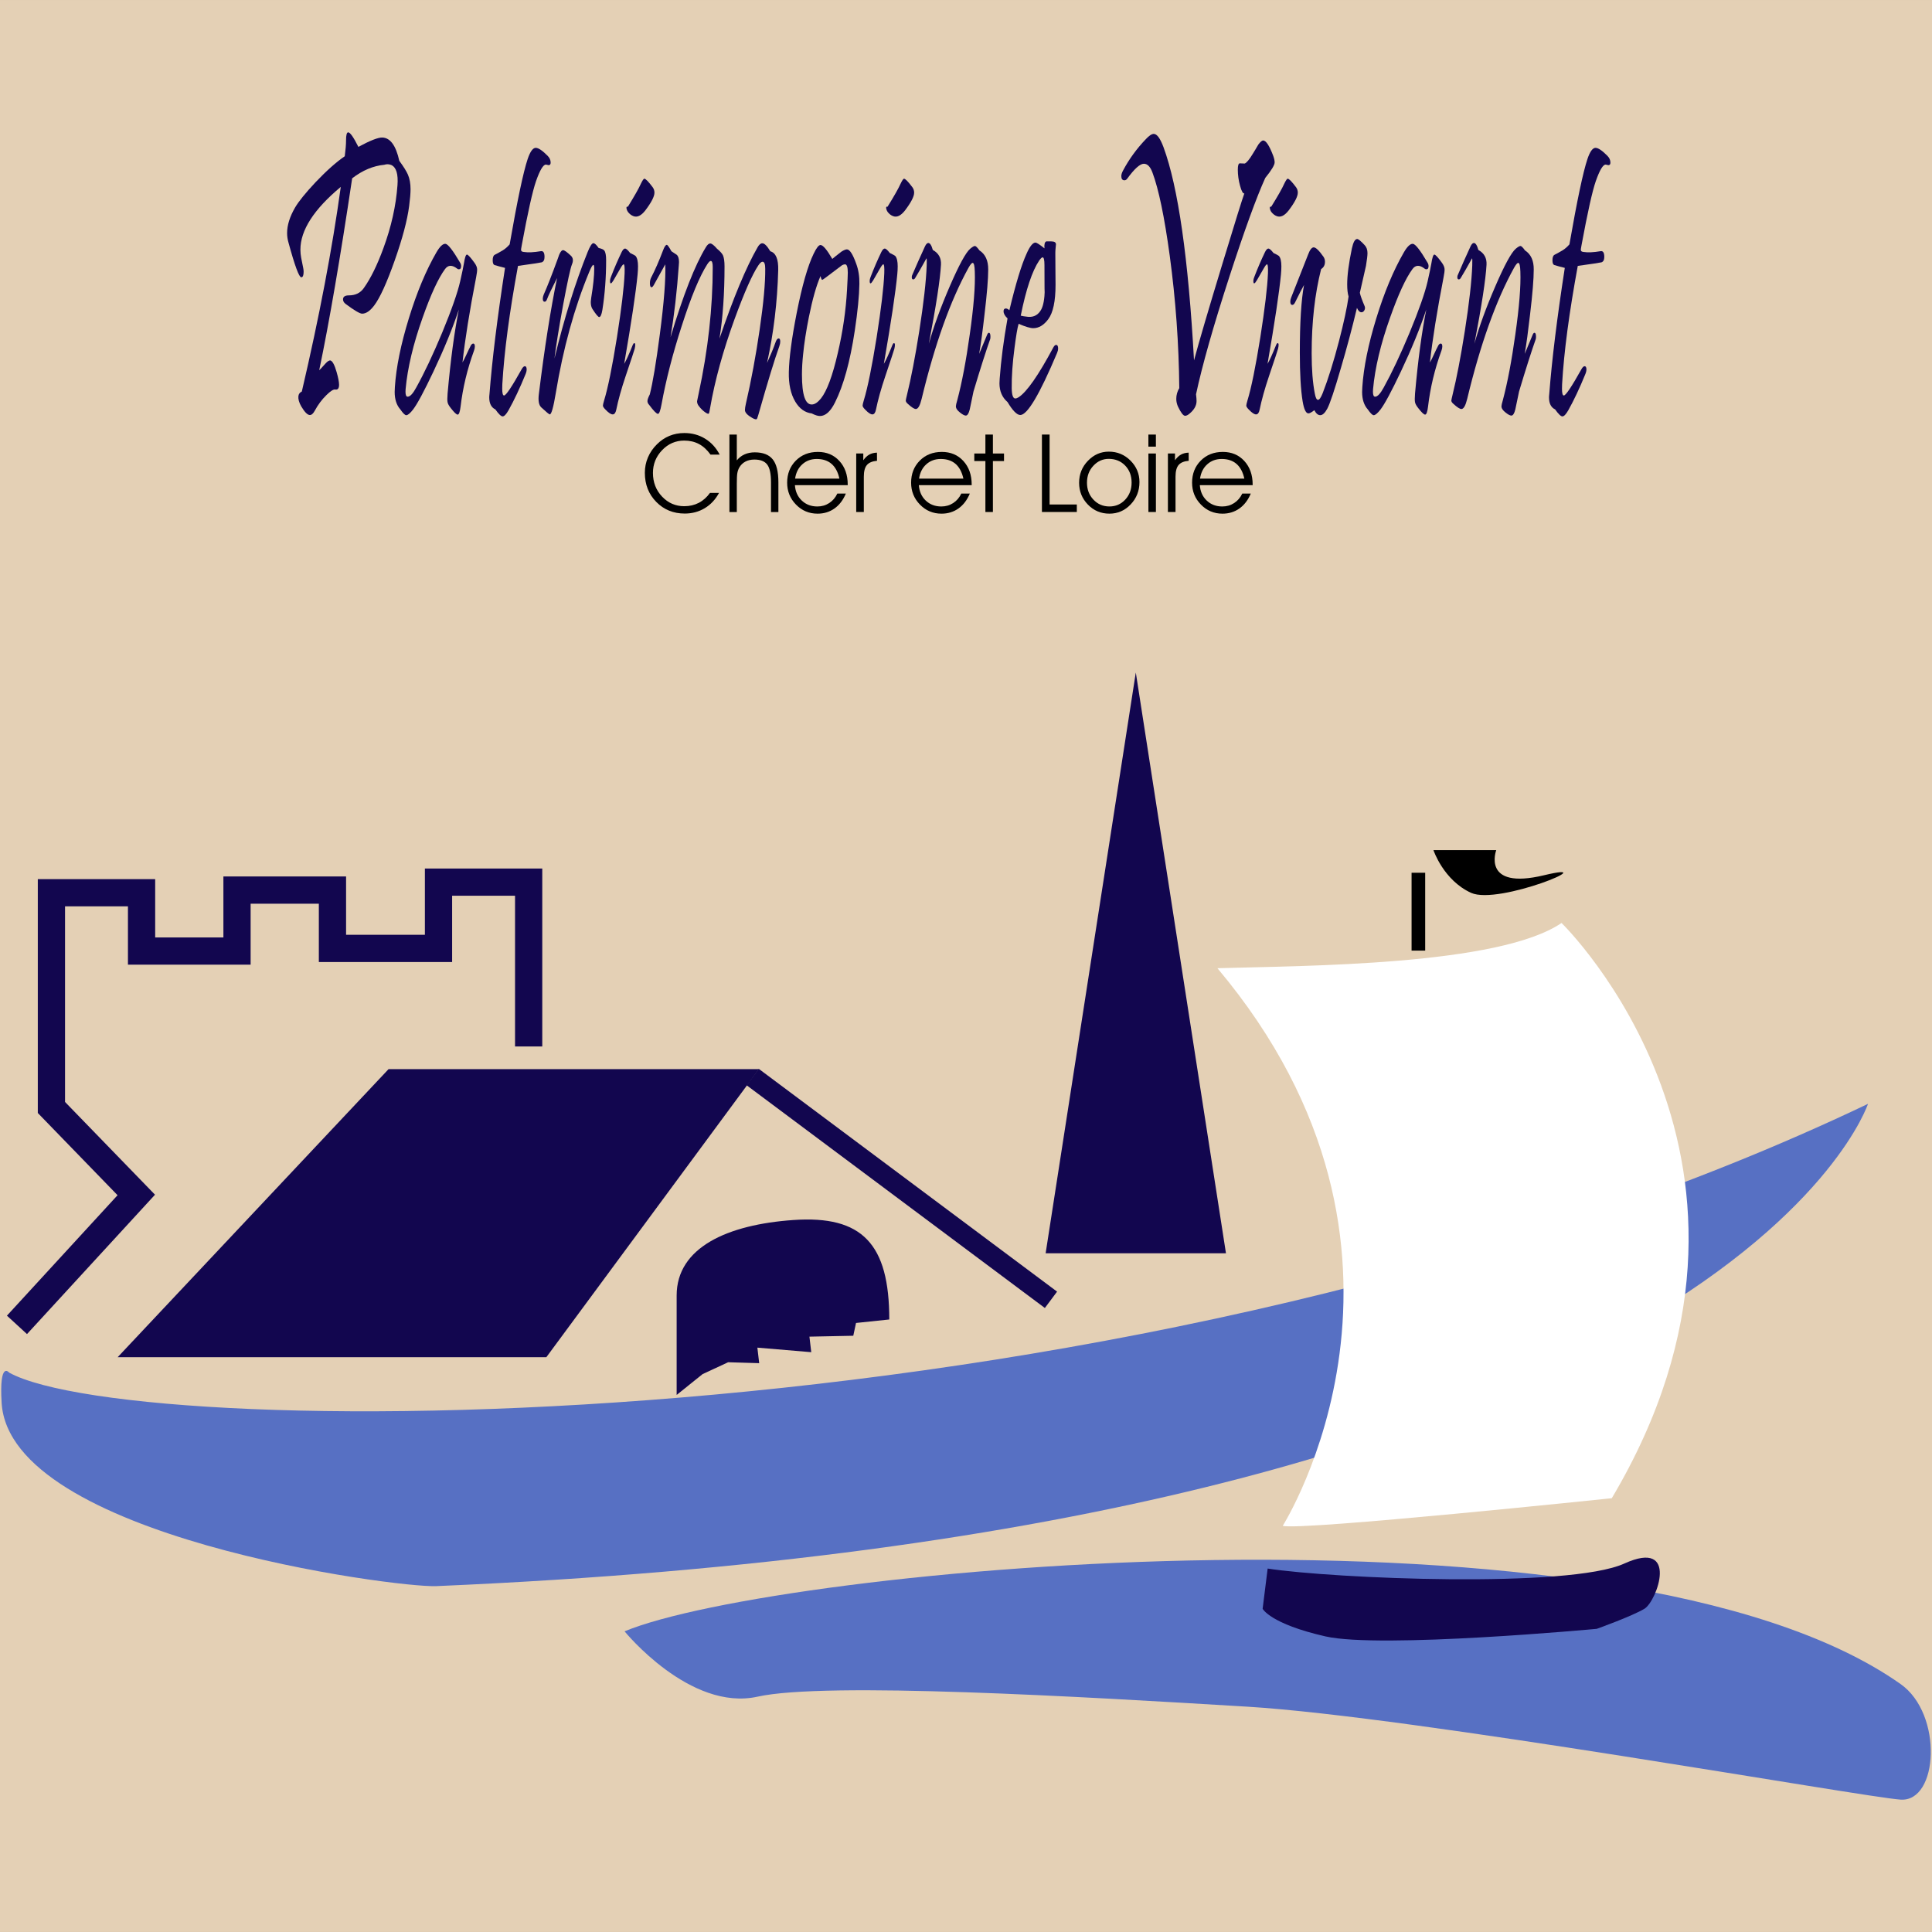 <?xml version="1.0" encoding="utf-8"?>
<!-- Generator: Adobe Illustrator 15.1.0, SVG Export Plug-In . SVG Version: 6.00 Build 0)  -->
<!DOCTYPE svg PUBLIC "-//W3C//DTD SVG 1.1//EN" "http://www.w3.org/Graphics/SVG/1.1/DTD/svg11.dtd">
<svg xmlns="http://www.w3.org/2000/svg" version="1.1" width="85" height="85"><rect width="100%" height="100%" fill="#333333" stroke="none"/><svg xmlns:xlink="http://www.w3.org/1999/xlink" version="1.1" id="Calque_1" x="0" y="0" width="85" height="85" viewBox="0 0 141.908 141.907" enable-background="new 0 0 141.908 141.907" xml:space="preserve">
<rect fill="#E4D0B5" width="141.908" height="141.907"/>
<g>
	<path fill="#5770C3" d="M45.876,119.823c11.07-4.613,73.171-10.641,93.729,3.875c3.135,2.213,2.768,8.672,0,8.486   c-2.768-0.184-35.795-6.088-47.973-6.826s-30.996-1.844-35.979-0.738C50.673,125.728,45.876,119.823,45.876,119.823z"/>
	<path fill="#12064F" d="M93.111,115.212c4.797,0.738,22.141,1.477,26.199-0.369c4.059-1.844,2.398,2.768,1.477,3.322   c-0.922,0.553-3.506,1.475-3.506,1.475s-15.867,1.477-19.926,0.555c-4.061-0.924-4.613-2.029-4.613-2.029L93.111,115.212z"/>
	<polyline fill="none" stroke="#12064F" stroke-width="2" stroke-miterlimit="10" points="1.246,97.313 10.01,87.771 3.777,81.345    3.777,65.572 10.398,65.572 10.398,69.856 17.409,69.856 17.409,65.377 24.42,65.377 24.42,69.661 32.209,69.661 32.209,64.793    38.83,64.793 38.83,76.866  "/>
	<polygon fill="#12064F" points="90.049,92.056 83.428,49.409 83.424,49.409 76.803,92.056  "/>
	<polygon fill="#12064F" points="55.747,78.528 28.541,78.528 8.641,99.688 40.129,99.688  "/>
	
		<line fill="none" stroke="#12064F" stroke-width="1.5" stroke-linejoin="round" stroke-miterlimit="10" x1="77.195" y1="95.472" x2="55.289" y2="79.112"/>
	<path fill="#12064F" d="M49.701,102.46c0,0,0-3.779,0-7.307c0-3.525,3.731-5.203,8.564-5.541c5.08-0.357,7.054,1.764,7.054,7.305   l-2.443,0.256l-0.201,0.939l-3.221,0.066l0.134,1.141l-3.958-0.334l0.134,1.141l-2.281-0.068l-1.879,0.873L49.701,102.46z"/>
	<path d="M105.289,62.444c0,0,3.32,0,4.611,0c0,0-1.105,2.952,3.506,1.845c4.613-1.107-3.32,2.214-5.35,1.292   S105.289,62.444,105.289,62.444z"/>
	<line fill="none" stroke="#000000" stroke-miterlimit="10" x1="104.182" y1="69.823" x2="104.182" y2="64.104"/>
	<path fill="#5770C3" d="M0.674,100.821c9.41,5.166,83.213,5.719,136.533-19.742c0,0-10.334,31.363-105.168,35.424   c-2.956,0.127-31.341-3.621-31.92-13.469C-0.066,99.897,0.674,100.821,0.674,100.821z"/>
	<path fill="#FFFFFF" d="M89.422,71.116c6.457-0.186,20.662-0.186,25.275-3.322c0,0,18.268,17.712,3.691,42.251   c0,0-22.879,2.398-24.17,2.029C94.219,112.075,106.949,91.966,89.422,71.116"/>
	<g>
		<path fill="#12064F" d="M30.053,15.129c-0.137,1.053-0.493,2.393-1.068,4.021c-0.576,1.628-1.076,2.725-1.502,3.29    c-0.301,0.399-0.595,0.599-0.884,0.599c-0.168,0-0.573-0.239-1.214-0.716c-0.127-0.097-0.189-0.209-0.189-0.336    c0-0.195,0.145-0.292,0.434-0.292c0.479,0,0.844-0.18,1.096-0.541c0.505-0.711,0.983-1.686,1.436-2.924    c0.578-1.569,0.922-3.109,1.033-4.62c0.063-0.829-0.09-1.326-0.457-1.492c-0.169-0.068-0.34-0.073-0.514-0.015    c-0.814,0.078-1.6,0.41-2.357,0.994c-0.878,5.878-1.685,10.577-2.42,14.096c0.041-0.029,0.197-0.195,0.465-0.497    c0.152-0.166,0.273-0.239,0.362-0.219c0.153,0.049,0.302,0.331,0.45,0.848c0.12,0.419,0.181,0.731,0.181,0.936    c0,0.263-0.092,0.38-0.276,0.351c-0.131-0.029-0.35,0.107-0.654,0.409c-0.33,0.322-0.615,0.702-0.852,1.141    c-0.115,0.214-0.236,0.322-0.362,0.322c-0.173,0-0.386-0.215-0.639-0.644c-0.157-0.283-0.226-0.526-0.205-0.731    c0.016-0.166,0.1-0.283,0.253-0.351c1.281-5.478,2.236-10.489,2.861-15.031c-1.977,1.647-2.965,3.183-2.965,4.606    c0,0.205,0.019,0.405,0.056,0.6c0.011,0.078,0.06,0.327,0.149,0.746c0.021,0.098,0.031,0.19,0.031,0.278    c0,0.273-0.057,0.409-0.173,0.409c-0.163,0-0.476-0.848-0.938-2.544c-0.068-0.234-0.103-0.468-0.103-0.702    c0-0.575,0.194-1.199,0.583-1.872c0.269-0.458,0.773-1.082,1.515-1.872c0.799-0.838,1.511-1.472,2.137-1.9    c0.063-0.478,0.095-0.868,0.095-1.17c0-0.39,0.053-0.585,0.158-0.585c0.142,0,0.391,0.356,0.748,1.067    c0.867-0.468,1.454-0.697,1.759-0.687c0.583,0.02,0.999,0.59,1.246,1.71c0.315,0.429,0.525,0.766,0.631,1.009    c0.132,0.302,0.196,0.663,0.196,1.082C30.154,14.204,30.121,14.613,30.053,15.129z"/>
		<path fill="#12064F" d="M34.973,20.364c-0.484,2.486-0.817,4.572-1.002,6.258c0.079-0.136,0.184-0.346,0.313-0.629    c0.129-0.282,0.209-0.448,0.24-0.497c0.073-0.175,0.152-0.263,0.236-0.263c0.078,0,0.118,0.073,0.118,0.219    c0,0.088-0.021,0.19-0.063,0.307c-0.494,1.355-0.822,2.725-0.985,4.109c-0.048,0.39-0.118,0.585-0.213,0.585    c-0.089,0-0.255-0.156-0.497-0.468c-0.142-0.175-0.223-0.321-0.244-0.438c-0.026-0.107-0.026-0.322,0-0.644    c0.221-2.476,0.497-4.533,0.828-6.17c-0.457,1.374-1.08,2.895-1.869,4.562c-0.688,1.453-1.186,2.379-1.49,2.778    c-0.221,0.283-0.389,0.424-0.504,0.424c-0.096,0-0.24-0.142-0.434-0.424c-0.279-0.312-0.418-0.741-0.418-1.287    c0-0.107,0.005-0.229,0.016-0.366c0.094-1.442,0.436-3.122,1.025-5.037c0.588-1.916,1.264-3.531,2.025-4.847    c0.248-0.429,0.469-0.638,0.662-0.628c0.189,0.02,0.55,0.482,1.081,1.389c0.048,0.078,0.071,0.161,0.071,0.249    c0,0.156-0.056,0.234-0.166,0.234c-0.042,0-0.082-0.015-0.118-0.044c-0.374-0.292-0.673-0.283-0.899,0.029    c-0.494,0.672-1.041,1.857-1.64,3.553c-0.694,1.95-1.112,3.705-1.254,5.264c-0.005,0.068-0.008,0.131-0.008,0.19    c0,0.244,0.053,0.366,0.157,0.366c0.18,0,0.393-0.229,0.639-0.688c0.59-1.063,1.221-2.398,1.893-4.006    c0.689-1.667,1.131-2.924,1.325-3.772c0.142-0.624,0.233-1.063,0.276-1.316c0.068-0.438,0.142-0.658,0.221-0.658    c0.078,0,0.262,0.2,0.551,0.599c0.121,0.166,0.188,0.317,0.197,0.454C35.055,19.867,35.03,20.071,34.973,20.364z"/>
		<path fill="#12064F" d="M40.225,11.445c0.146,0.146,0.221,0.312,0.221,0.497c0,0.126-0.051,0.19-0.15,0.19    c-0.021,0-0.054-0.007-0.098-0.022c-0.045-0.015-0.078-0.022-0.1-0.022c-0.199,0-0.441,0.405-0.725,1.214    c-0.252,0.721-0.603,2.291-1.049,4.708c-0.043,0.214-0.059,0.341-0.047,0.38c0.016,0.068,0.084,0.107,0.205,0.117    c0.31,0.049,0.725,0.029,1.245-0.059c0.179-0.029,0.269,0.112,0.269,0.424c0,0.214-0.068,0.346-0.205,0.395    c-0.111,0.029-0.691,0.117-1.743,0.263c-0.631,3.422-1.015,6.317-1.151,8.686c-0.005,0.127-0.008,0.239-0.008,0.336    c0,0.332,0.045,0.497,0.135,0.497c0.142,0,0.57-0.638,1.285-1.916c0.084-0.156,0.165-0.234,0.244-0.234    c0.068,0,0.11,0.054,0.126,0.161c0.017,0.117-0.008,0.254-0.071,0.41c-0.426,1.043-0.844,1.93-1.254,2.661    c-0.173,0.302-0.317,0.453-0.434,0.453c-0.115,0-0.294-0.17-0.535-0.512c-0.301-0.146-0.449-0.438-0.449-0.877    c0-0.068,0.004-0.146,0.016-0.234c0.193-2.515,0.575-5.609,1.143-9.285c-0.278-0.068-0.531-0.136-0.757-0.205    c-0.101-0.029-0.149-0.146-0.149-0.351c0-0.224,0.053-0.36,0.157-0.409s0.3-0.156,0.583-0.322    c0.174-0.107,0.342-0.253,0.506-0.439c0.563-3.226,1.004-5.317,1.324-6.272c0.184-0.546,0.381-0.819,0.592-0.819    C39.549,10.86,39.84,11.055,40.225,11.445z"/>
		<path fill="#12064F" d="M44.521,19.106c0,1.277-0.092,2.496-0.275,3.655c-0.059,0.351-0.137,0.526-0.236,0.526    c-0.074,0-0.237-0.195-0.49-0.584c-0.125-0.195-0.157-0.473-0.094-0.833c0.146-0.887,0.221-1.599,0.221-2.135    c0-0.185-0.021-0.278-0.063-0.278c-0.064,0-0.166,0.175-0.309,0.526c-1.094,2.642-1.91,5.605-2.452,8.89    c-0.173,1.043-0.32,1.564-0.441,1.564c-0.048,0-0.255-0.171-0.623-0.512c-0.179-0.166-0.239-0.487-0.181-0.965    c0.414-3.373,0.861-6.219,1.34-8.539c-0.389,0.76-0.636,1.282-0.741,1.564c-0.042,0.117-0.1,0.176-0.173,0.176    c-0.09,0-0.135-0.073-0.135-0.22c0-0.087,0.021-0.185,0.063-0.292c0.257-0.575,0.602-1.453,1.032-2.632    c0.132-0.429,0.264-0.643,0.395-0.643c0.095,0,0.287,0.137,0.576,0.409c0.162,0.156,0.189,0.366,0.078,0.629    c-0.115,0.283-0.334,1.282-0.654,2.998c-0.305,1.667-0.516,2.973-0.631,3.918c0.715-2.954,1.527-5.561,2.438-7.823    c0.173-0.429,0.313-0.643,0.418-0.643c0.094,0,0.223,0.117,0.386,0.351c0.221,0.049,0.36,0.112,0.418,0.19    C44.477,18.521,44.521,18.755,44.521,19.106z"/>
		<path fill="#12064F" d="M46.832,20.159c-0.126,1.316-0.455,3.504-0.985,6.565c0.152-0.253,0.362-0.717,0.63-1.389    c0.037-0.088,0.074-0.132,0.111-0.132c0.084,0,0.094,0.137,0.031,0.41c-0.026,0.107-0.247,0.775-0.662,2.003    c-0.315,0.936-0.547,1.765-0.693,2.486c-0.048,0.224-0.135,0.336-0.261,0.336s-0.298-0.112-0.513-0.336    c-0.137-0.136-0.205-0.239-0.205-0.307c0-0.059,0.029-0.185,0.087-0.38c0.284-0.926,0.599-2.476,0.946-4.65    c0.331-2.105,0.518-3.67,0.56-4.694c0.016-0.438-0.008-0.658-0.071-0.658c-0.047,0-0.131,0.107-0.252,0.322l-0.488,0.848    c-0.174,0.292-0.261,0.307-0.261,0.043c0-0.078,0.023-0.175,0.071-0.292c0.246-0.643,0.51-1.252,0.788-1.828    c0.084-0.166,0.165-0.249,0.245-0.249c0.084,0,0.207,0.107,0.37,0.322c0.241,0.117,0.376,0.19,0.401,0.219    c0.121,0.137,0.182,0.39,0.182,0.76C46.863,19.735,46.854,19.935,46.832,20.159z M47.943,13.755    c0.084,0.117,0.127,0.249,0.127,0.395c0,0.283-0.227,0.721-0.678,1.316c-0.301,0.38-0.59,0.517-0.868,0.409    c-0.157-0.059-0.294-0.166-0.409-0.322c-0.037-0.058-0.064-0.119-0.084-0.183c-0.018-0.063-0.021-0.114-0.012-0.153    c0.016-0.039,0.048-0.049,0.096-0.029c0.482-0.78,0.801-1.34,0.953-1.682c0.121-0.253,0.208-0.38,0.261-0.38    C47.424,13.126,47.629,13.336,47.943,13.755z"/>
		<path fill="#12064F" d="M57.24,25.438c-0.342,0.946-0.852,2.613-1.529,5.001c-0.063,0.214-0.104,0.326-0.119,0.336    c-0.047,0.049-0.157,0.024-0.331-0.073c-0.362-0.205-0.544-0.4-0.544-0.585c0-0.107,0.023-0.263,0.07-0.468    c0.395-1.706,0.732-3.526,1.014-5.461s0.417-3.419,0.406-4.452c0-0.341-0.066-0.512-0.197-0.512c-0.09,0-0.194,0.093-0.315,0.278    c-0.446,0.672-1.024,1.979-1.734,3.918c-0.852,2.339-1.454,4.528-1.806,6.565c-0.037,0.234-0.068,0.366-0.095,0.395    c-0.032,0.029-0.108,0.005-0.229-0.073c-0.179-0.117-0.35-0.283-0.513-0.497c-0.079-0.107-0.118-0.219-0.118-0.336    c0-0.019,0.039-0.209,0.118-0.57c0.688-3.197,1.033-6.292,1.033-9.285c0-0.302-0.047-0.453-0.143-0.453    c-0.068,0-0.154,0.083-0.26,0.249c-0.563,0.877-1.188,2.388-1.877,4.533c-0.662,2.047-1.156,3.967-1.482,5.761    c-0.084,0.458-0.17,0.688-0.26,0.688c-0.105,0-0.32-0.219-0.646-0.658c-0.084-0.087-0.127-0.18-0.127-0.278    c0-0.107,0.059-0.272,0.174-0.497c0.216-0.848,0.46-2.31,0.733-4.386c0.31-2.369,0.444-4.089,0.402-5.162    c-0.079,0.146-0.213,0.387-0.402,0.724c-0.188,0.336-0.331,0.592-0.426,0.768c-0.068,0.127-0.129,0.19-0.181,0.19    c-0.08,0-0.119-0.098-0.119-0.292c0-0.156,0.029-0.292,0.087-0.41c0.294-0.565,0.586-1.233,0.876-2.003    c0.104-0.273,0.196-0.41,0.275-0.41c0.058,0,0.17,0.156,0.339,0.468c0.132,0.088,0.263,0.176,0.395,0.264    c0.11,0.097,0.165,0.277,0.165,0.541c0,0.079-0.005,0.161-0.016,0.249c-0.131,1.881-0.334,3.636-0.607,5.264    c0.932-3.1,1.795-5.303,2.595-6.609c0.11-0.185,0.218-0.278,0.323-0.278c0.11,0,0.278,0.131,0.505,0.395    c0.216,0.175,0.357,0.332,0.426,0.468c0.079,0.176,0.118,0.449,0.118,0.819c0,1.989-0.123,3.758-0.371,5.308    c1.025-3.012,1.959-5.25,2.8-6.711c0.11-0.195,0.226-0.292,0.347-0.292c0.158,0,0.352,0.195,0.584,0.584    c0.41,0.117,0.604,0.58,0.583,1.389c-0.063,2.35-0.337,4.621-0.819,6.814c0.262-0.575,0.467-1.072,0.614-1.492    c0.068-0.205,0.147-0.307,0.237-0.307c0.078,0,0.117,0.078,0.117,0.234C57.311,25.185,57.287,25.301,57.24,25.438z"/>
		<path fill="#12064F" d="M63.123,20.847c-0.012,0.868-0.124,2.018-0.34,3.451c-0.342,2.261-0.825,4.016-1.451,5.264    c-0.33,0.663-0.699,0.994-1.104,0.994c-0.158,0-0.359-0.063-0.607-0.19c-0.494-0.059-0.896-0.346-1.206-0.863    c-0.337-0.565-0.494-1.292-0.474-2.179c0.021-1.033,0.213-2.476,0.576-4.328c0.399-2.018,0.814-3.47,1.246-4.357    c0.205-0.429,0.373-0.644,0.504-0.644c0.18,0,0.469,0.341,0.867,1.023c0.111-0.097,0.337-0.278,0.679-0.541    c0.173-0.107,0.305-0.161,0.394-0.161c0.205,0,0.435,0.356,0.687,1.067C63.057,19.823,63.133,20.311,63.123,20.847z     M62.216,21.271c0.036-0.653,0.056-1.067,0.056-1.243c0-0.41-0.068-0.614-0.205-0.614c-0.053,0-0.121,0.02-0.205,0.059    l-1.223,0.921c-0.143,0.107-0.224,0.161-0.244,0.161c-0.043,0-0.084-0.093-0.127-0.278c-0.305,0.692-0.588,1.691-0.852,2.997    c-0.205,1.024-0.347,1.94-0.426,2.749c-0.058,0.546-0.086,1.043-0.086,1.492c0,1.501,0.249,2.232,0.748,2.193    c0.2-0.009,0.416-0.156,0.646-0.438c0.442-0.556,0.855-1.667,1.238-3.333C61.905,24.366,62.131,22.811,62.216,21.271z"/>
		<path fill="#12064F" d="M65.906,20.159c-0.127,1.316-0.455,3.504-0.986,6.565c0.152-0.253,0.363-0.717,0.631-1.389    c0.037-0.088,0.074-0.132,0.111-0.132c0.084,0,0.094,0.137,0.031,0.41c-0.027,0.107-0.248,0.775-0.662,2.003    c-0.316,0.936-0.547,1.765-0.694,2.486c-0.048,0.224-0.134,0.336-0.261,0.336c-0.126,0-0.297-0.112-0.512-0.336    c-0.137-0.136-0.205-0.239-0.205-0.307c0-0.059,0.028-0.185,0.086-0.38c0.284-0.926,0.6-2.476,0.947-4.65    c0.33-2.105,0.518-3.67,0.559-4.694c0.016-0.438-0.008-0.658-0.07-0.658c-0.047,0-0.131,0.107-0.252,0.322l-0.489,0.848    c-0.173,0.292-0.261,0.307-0.261,0.043c0-0.078,0.023-0.175,0.071-0.292c0.247-0.643,0.51-1.252,0.788-1.828    c0.084-0.166,0.166-0.249,0.245-0.249c0.084,0,0.208,0.107,0.37,0.322c0.242,0.117,0.376,0.19,0.402,0.219    c0.121,0.137,0.182,0.39,0.182,0.76C65.938,19.735,65.927,19.935,65.906,20.159z M67.018,13.755    c0.084,0.117,0.127,0.249,0.127,0.395c0,0.283-0.227,0.721-0.679,1.316c-0.3,0.38-0.589,0.517-0.868,0.409    c-0.157-0.059-0.294-0.166-0.409-0.322c-0.037-0.058-0.064-0.119-0.083-0.183s-0.022-0.114-0.012-0.153    c0.016-0.039,0.047-0.049,0.095-0.029c0.483-0.78,0.802-1.34,0.954-1.682c0.121-0.253,0.207-0.38,0.26-0.38    C66.497,13.126,66.702,13.336,67.018,13.755z"/>
		<path fill="#12064F" d="M72.734,24.896c-0.314,0.887-0.725,2.174-1.23,3.86c-0.094,0.438-0.186,0.877-0.275,1.316    c-0.074,0.302-0.17,0.453-0.291,0.453c-0.096,0-0.234-0.073-0.418-0.219c-0.205-0.156-0.309-0.312-0.309-0.468    c0-0.068,0.035-0.219,0.104-0.453c0.342-1.287,0.646-2.89,0.914-4.811c0.289-2.018,0.412-3.558,0.371-4.621    c-0.012-0.429-0.063-0.644-0.158-0.644c-0.068,0-0.17,0.122-0.307,0.366c-1.326,2.398-2.471,5.605-3.439,9.621    c-0.121,0.497-0.262,0.746-0.426,0.746c-0.115,0-0.307-0.122-0.575-0.365c-0.104-0.088-0.16-0.17-0.165-0.249    c0-0.039,0.028-0.176,0.086-0.41c0.305-1.238,0.607-2.807,0.907-4.708c0.32-2.057,0.502-3.661,0.544-4.811    c0.011-0.351,0.006-0.526-0.016-0.526c-0.006,0-0.079,0.131-0.221,0.395c-0.143,0.263-0.34,0.604-0.592,1.023    c-0.047,0.088-0.1,0.132-0.158,0.132c-0.072,0-0.109-0.054-0.109-0.161c0-0.078,0.025-0.166,0.078-0.263    c0.227-0.536,0.523-1.204,0.892-2.003c0.079-0.166,0.16-0.249,0.244-0.249c0.126,0,0.236,0.17,0.331,0.512    c0.426,0.234,0.627,0.595,0.6,1.082c-0.057,1.072-0.354,3.007-0.891,5.805c0.352-1.257,0.865-2.664,1.537-4.218    c0.674-1.555,1.172-2.474,1.498-2.756c0.164-0.136,0.279-0.205,0.348-0.205s0.178,0.107,0.332,0.322    c0.436,0.283,0.65,0.75,0.646,1.403c0,0.683-0.09,1.779-0.27,3.29c-0.141,1.248-0.273,2.218-0.395,2.91    c0.152-0.36,0.348-0.828,0.584-1.403c0.043-0.098,0.084-0.146,0.127-0.146c0.078,0,0.117,0.093,0.117,0.278    C72.75,24.78,72.746,24.838,72.734,24.896z"/>
		<path fill="#12064F" d="M77.639,25.935c-1.277,3.032-2.176,4.547-2.697,4.547c-0.246,0-0.559-0.317-0.938-0.951    c-0.395-0.341-0.592-0.799-0.592-1.375c0-0.107,0.006-0.219,0.016-0.336c0.096-1.335,0.287-2.813,0.576-4.431    c-0.195-0.185-0.291-0.36-0.291-0.526c0-0.136,0.055-0.205,0.164-0.205c0.084,0,0.172,0.044,0.262,0.131    c0.467-1.949,0.887-3.333,1.262-4.152c0.24-0.546,0.459-0.819,0.654-0.819c0.088,0,0.309,0.141,0.662,0.424    c-0.027-0.292,0.018-0.463,0.133-0.512c0.006,0,0.129,0,0.371,0c0.227,0,0.34,0.073,0.34,0.219c0,0.029-0.008,0.112-0.023,0.249    c-0.016,0.137-0.023,0.263-0.023,0.38c0,0.351,0.002,0.785,0.008,1.301c0.004,0.517,0.008,0.863,0.008,1.038    c0,1.209-0.18,2.052-0.537,2.53c-0.326,0.438-0.693,0.658-1.104,0.658c-0.215,0-0.572-0.107-1.072-0.321    c-0.09,0.302-0.189,0.892-0.301,1.769c-0.146,1.111-0.215,2.096-0.205,2.954c0.006,0.507,0.094,0.76,0.262,0.76    c0.063,0,0.145-0.029,0.244-0.088c0.609-0.399,1.459-1.618,2.547-3.655c0.068-0.126,0.137-0.19,0.205-0.19    c0.1,0,0.15,0.087,0.15,0.263C77.719,25.706,77.691,25.818,77.639,25.935z M76.717,19.472c0-0.38-0.045-0.57-0.135-0.57    c-0.057,0-0.141,0.078-0.252,0.234c-0.516,0.77-0.967,2.12-1.355,4.05c0.104,0.029,0.289,0.059,0.551,0.087    c0.426,0.029,0.744-0.151,0.955-0.541c0.156-0.292,0.244-0.775,0.26-1.448C76.725,21.782,76.717,21.178,76.717,19.472z"/>
		<path fill="#12064F" d="M93.52,11.445c0.068,0.185,0.104,0.346,0.104,0.482c0,0.195-0.23,0.575-0.688,1.141    c-0.646,1.423-1.521,3.831-2.625,7.223c-1.184,3.646-2.004,6.536-2.461,8.67c0.027,0.215,0.039,0.38,0.039,0.497    c0,0.322-0.164,0.624-0.496,0.907c-0.131,0.117-0.246,0.175-0.346,0.175c-0.133,0-0.307-0.224-0.521-0.672    c-0.084-0.185-0.127-0.375-0.127-0.57c0-0.283,0.074-0.546,0.221-0.79c-0.031-3.256-0.264-6.497-0.701-9.724    c-0.389-2.856-0.813-4.893-1.27-6.112c-0.158-0.429-0.367-0.644-0.631-0.644c-0.283,0-0.691,0.366-1.223,1.097    c-0.057,0.078-0.125,0.117-0.203,0.117c-0.154,0-0.23-0.103-0.23-0.307c0-0.117,0.043-0.253,0.127-0.409    c0.447-0.838,1.006-1.608,1.68-2.311c0.236-0.253,0.428-0.38,0.576-0.38c0.236,0,0.475,0.327,0.717,0.979    c1.078,2.934,1.824,8.154,2.24,15.66c0.367-1.375,1.064-3.743,2.088-7.106c0.941-3.1,1.479-4.82,1.609-5.162    c-0.1,0.029-0.205-0.156-0.314-0.556c-0.111-0.399-0.166-0.794-0.166-1.184c0-0.312,0.049-0.468,0.148-0.468    c0.121,0.01,0.242,0.015,0.363,0.015c0.143-0.068,0.326-0.288,0.553-0.658c0.152-0.244,0.303-0.492,0.449-0.746    c0.152-0.195,0.268-0.292,0.348-0.292C92.988,10.319,93.236,10.694,93.52,11.445z"/>
		<path fill="#12064F" d="M94.088,20.159c-0.127,1.316-0.455,3.504-0.986,6.565c0.152-0.253,0.363-0.717,0.631-1.389    c0.037-0.088,0.074-0.132,0.111-0.132c0.084,0,0.094,0.137,0.031,0.41c-0.027,0.107-0.248,0.775-0.662,2.003    c-0.316,0.936-0.547,1.765-0.695,2.486c-0.047,0.224-0.133,0.336-0.26,0.336c-0.125,0-0.297-0.112-0.512-0.336    c-0.137-0.136-0.205-0.239-0.205-0.307c0-0.059,0.029-0.185,0.086-0.38c0.285-0.926,0.6-2.476,0.947-4.65    c0.33-2.105,0.518-3.67,0.559-4.694c0.016-0.438-0.008-0.658-0.07-0.658c-0.047,0-0.131,0.107-0.252,0.322l-0.49,0.848    c-0.172,0.292-0.26,0.307-0.26,0.043c0-0.078,0.023-0.175,0.072-0.292c0.246-0.643,0.51-1.252,0.787-1.828    c0.084-0.166,0.166-0.249,0.244-0.249c0.084,0,0.209,0.107,0.371,0.322c0.242,0.117,0.377,0.19,0.402,0.219    c0.121,0.137,0.182,0.39,0.182,0.76C94.119,19.735,94.109,19.935,94.088,20.159z M95.199,13.755    c0.084,0.117,0.127,0.249,0.127,0.395c0,0.283-0.227,0.721-0.68,1.316c-0.299,0.38-0.588,0.517-0.867,0.409    c-0.156-0.059-0.293-0.166-0.41-0.322c-0.035-0.058-0.064-0.119-0.082-0.183s-0.021-0.114-0.012-0.153    c0.016-0.039,0.047-0.049,0.094-0.029c0.484-0.78,0.803-1.34,0.955-1.682c0.121-0.253,0.207-0.38,0.26-0.38    C94.68,13.126,94.885,13.336,95.199,13.755z"/>
		<path fill="#12064F" d="M100.332,19.53c-0.131,0.556-0.281,1.214-0.449,1.974c0.037,0.195,0.156,0.526,0.355,0.994    c0.037,0.098,0.029,0.195-0.023,0.292c-0.053,0.098-0.125,0.146-0.213,0.146c-0.127,0-0.236-0.107-0.332-0.322    c-0.346,1.453-0.74,2.929-1.182,4.43c-0.463,1.599-0.795,2.588-0.994,2.968c-0.174,0.322-0.348,0.483-0.521,0.483    c-0.162,0-0.307-0.122-0.434-0.366c-0.199,0.156-0.344,0.234-0.434,0.234c-0.184,0-0.326-0.297-0.426-0.892    c-0.137-0.838-0.205-2.032-0.205-3.582c0-2.213,0.104-3.865,0.309-4.957c-0.115,0.195-0.336,0.624-0.662,1.287    c-0.059,0.117-0.125,0.176-0.197,0.176c-0.1,0-0.15-0.083-0.15-0.249c0-0.088,0.023-0.19,0.07-0.307    c0.316-0.79,0.729-1.837,1.238-3.144c0.131-0.351,0.27-0.526,0.41-0.526c0.158,0,0.4,0.234,0.727,0.702    c0.068,0.107,0.102,0.224,0.102,0.351c0,0.244-0.094,0.424-0.283,0.541c-0.463,1.833-0.695,3.894-0.695,6.185    c0,1.179,0.076,2.164,0.23,2.953c0.057,0.313,0.135,0.468,0.236,0.468c0.1,0,0.215-0.166,0.346-0.497    c0.406-1.043,0.805-2.32,1.199-3.831c0.352-1.355,0.586-2.442,0.701-3.261c-0.068-0.224-0.102-0.521-0.102-0.892    c0-0.663,0.115-1.545,0.346-2.646c0.1-0.458,0.229-0.687,0.387-0.687c0.09,0,0.273,0.151,0.553,0.453    c0.137,0.146,0.205,0.341,0.205,0.585C100.443,18.77,100.406,19.082,100.332,19.53z"/>
		<path fill="#12064F" d="M106.033,20.364c-0.482,2.486-0.816,4.572-1.002,6.258c0.08-0.136,0.184-0.346,0.313-0.629    c0.129-0.282,0.209-0.448,0.24-0.497c0.074-0.175,0.152-0.263,0.236-0.263c0.08,0,0.119,0.073,0.119,0.219    c0,0.088-0.021,0.19-0.064,0.307c-0.494,1.355-0.822,2.725-0.984,4.109c-0.047,0.39-0.119,0.585-0.213,0.585    c-0.09,0-0.256-0.156-0.498-0.468c-0.141-0.175-0.223-0.321-0.244-0.438c-0.025-0.107-0.025-0.322,0-0.644    c0.221-2.476,0.498-4.533,0.828-6.17c-0.457,1.374-1.08,2.895-1.869,4.562c-0.688,1.453-1.186,2.379-1.49,2.778    c-0.221,0.283-0.389,0.424-0.504,0.424c-0.094,0-0.238-0.142-0.434-0.424c-0.279-0.312-0.418-0.741-0.418-1.287    c0-0.107,0.006-0.229,0.016-0.366c0.096-1.442,0.436-3.122,1.025-5.037c0.588-1.916,1.264-3.531,2.025-4.847    c0.248-0.429,0.469-0.638,0.664-0.628c0.188,0.02,0.549,0.482,1.08,1.389c0.047,0.078,0.07,0.161,0.07,0.249    c0,0.156-0.055,0.234-0.166,0.234c-0.041,0-0.082-0.015-0.117-0.044c-0.373-0.292-0.674-0.283-0.9,0.029    c-0.494,0.672-1.039,1.857-1.639,3.553c-0.695,1.95-1.113,3.705-1.254,5.264c-0.006,0.068-0.008,0.131-0.008,0.19    c0,0.244,0.053,0.366,0.158,0.366c0.178,0,0.391-0.229,0.639-0.688c0.588-1.063,1.219-2.398,1.891-4.006    c0.689-1.667,1.131-2.924,1.326-3.772c0.141-0.624,0.232-1.063,0.275-1.316c0.068-0.438,0.143-0.658,0.221-0.658    s0.264,0.2,0.553,0.599c0.121,0.166,0.186,0.317,0.197,0.454C106.115,19.867,106.092,20.071,106.033,20.364z"/>
		<path fill="#12064F" d="M112.807,24.896c-0.314,0.887-0.725,2.174-1.23,3.86c-0.094,0.438-0.186,0.877-0.275,1.316    c-0.074,0.302-0.172,0.453-0.291,0.453c-0.096,0-0.234-0.073-0.418-0.219c-0.205-0.156-0.309-0.312-0.309-0.468    c0-0.068,0.035-0.219,0.104-0.453c0.342-1.287,0.646-2.89,0.914-4.811c0.289-2.018,0.412-3.558,0.371-4.621    c-0.012-0.429-0.064-0.644-0.158-0.644c-0.068,0-0.172,0.122-0.309,0.366c-1.324,2.398-2.471,5.605-3.438,9.621    c-0.121,0.497-0.262,0.746-0.426,0.746c-0.115,0-0.307-0.122-0.574-0.365c-0.105-0.088-0.162-0.17-0.166-0.249    c0-0.039,0.029-0.176,0.086-0.41c0.305-1.238,0.607-2.807,0.906-4.708c0.322-2.057,0.502-3.661,0.545-4.811    c0.01-0.351,0.006-0.526-0.016-0.526c-0.006,0-0.078,0.131-0.221,0.395s-0.34,0.604-0.592,1.023    c-0.047,0.088-0.1,0.132-0.158,0.132c-0.072,0-0.109-0.054-0.109-0.161c0-0.078,0.025-0.166,0.078-0.263    c0.227-0.536,0.523-1.204,0.891-2.003c0.08-0.166,0.16-0.249,0.246-0.249c0.125,0,0.236,0.17,0.33,0.512    c0.426,0.234,0.625,0.595,0.6,1.082c-0.059,1.072-0.355,3.007-0.891,5.805c0.352-1.257,0.863-2.664,1.537-4.218    c0.672-1.555,1.172-2.474,1.498-2.756c0.162-0.136,0.279-0.205,0.348-0.205s0.178,0.107,0.33,0.322    c0.438,0.283,0.652,0.75,0.646,1.403c0,0.683-0.088,1.779-0.268,3.29c-0.143,1.248-0.273,2.218-0.395,2.91    c0.152-0.36,0.348-0.828,0.584-1.403c0.041-0.098,0.084-0.146,0.127-0.146c0.078,0,0.117,0.093,0.117,0.278    C112.822,24.78,112.816,24.838,112.807,24.896z"/>
		<path fill="#12064F" d="M118.066,11.445c0.146,0.146,0.221,0.312,0.221,0.497c0,0.126-0.051,0.19-0.15,0.19    c-0.021,0-0.053-0.007-0.098-0.022s-0.078-0.022-0.1-0.022c-0.199,0-0.441,0.405-0.725,1.214    c-0.252,0.721-0.602,2.291-1.049,4.708c-0.043,0.214-0.059,0.341-0.047,0.38c0.016,0.068,0.084,0.107,0.205,0.117    c0.309,0.049,0.725,0.029,1.246-0.059c0.178-0.029,0.268,0.112,0.268,0.424c0,0.214-0.068,0.346-0.205,0.395    c-0.111,0.029-0.691,0.117-1.742,0.263c-0.631,3.422-1.016,6.317-1.152,8.686c-0.006,0.127-0.008,0.239-0.008,0.336    c0,0.332,0.045,0.497,0.135,0.497c0.141,0,0.57-0.638,1.285-1.916c0.084-0.156,0.166-0.234,0.244-0.234    c0.068,0,0.109,0.054,0.127,0.161c0.016,0.117-0.008,0.254-0.072,0.41c-0.426,1.043-0.844,1.93-1.254,2.661    c-0.172,0.302-0.318,0.453-0.434,0.453s-0.293-0.17-0.535-0.512c-0.301-0.146-0.449-0.438-0.449-0.877    c0-0.068,0.004-0.146,0.016-0.234c0.193-2.515,0.574-5.609,1.143-9.285c-0.279-0.068-0.531-0.136-0.756-0.205    c-0.102-0.029-0.15-0.146-0.15-0.351c0-0.224,0.053-0.36,0.158-0.409c0.104-0.049,0.299-0.156,0.582-0.322    c0.174-0.107,0.342-0.253,0.506-0.439c0.563-3.226,1.004-5.317,1.324-6.272c0.184-0.546,0.381-0.819,0.592-0.819    C117.391,10.86,117.682,11.055,118.066,11.445z"/>
	</g>
	<g>
		<path d="M52.19,33.392c-0.255-0.354-0.54-0.615-0.855-0.781s-0.675-0.25-1.078-0.25c-0.633,0-1.174,0.234-1.623,0.703    s-0.674,1.026-0.674,1.672c0,0.688,0.224,1.267,0.67,1.738s0.989,0.707,1.627,0.707c0.394,0,0.749-0.082,1.066-0.246    s0.594-0.409,0.828-0.734h0.664c-0.261,0.484-0.609,0.859-1.047,1.123s-0.929,0.396-1.473,0.396c-0.836,0-1.533-0.285-2.092-0.855    s-0.838-1.283-0.838-2.137c0-0.398,0.075-0.776,0.227-1.133s0.372-0.678,0.664-0.965c0.271-0.271,0.575-0.476,0.912-0.615    s0.702-0.209,1.096-0.209c0.565,0,1.073,0.138,1.525,0.414s0.81,0.667,1.072,1.172H52.19z"/>
		<path d="M53.577,31.919h0.543v1.895c0.159-0.195,0.35-0.342,0.572-0.441s0.472-0.148,0.748-0.148c0.604,0,1.044,0.172,1.32,0.518    s0.414,0.906,0.414,1.682v2.184h-0.543v-2.191c0-0.623-0.094-1.055-0.281-1.299s-0.501-0.365-0.941-0.365    c-0.25,0-0.47,0.05-0.658,0.15s-0.338,0.244-0.447,0.432c-0.067,0.117-0.115,0.25-0.143,0.4s-0.041,0.411-0.041,0.783v2.09h-0.543    V31.919z"/>
		<path d="M62.265,35.634h-3.879c0.034,0.468,0.203,0.846,0.508,1.134c0.305,0.289,0.685,0.433,1.141,0.433    c0.323,0,0.613-0.083,0.871-0.251c0.258-0.167,0.457-0.4,0.598-0.698h0.625c-0.198,0.476-0.476,0.84-0.834,1.095    s-0.772,0.382-1.244,0.382c-0.625,0-1.153-0.223-1.586-0.668s-0.648-0.98-0.648-1.605c0-0.654,0.212-1.194,0.635-1.621    s0.964-0.641,1.623-0.641c0.646,0,1.173,0.222,1.58,0.667c0.407,0.444,0.611,1.022,0.611,1.734V35.634z M61.655,35.153    c-0.104-0.478-0.296-0.837-0.574-1.079s-0.642-0.362-1.09-0.362c-0.417,0-0.77,0.13-1.059,0.39    c-0.289,0.259-0.466,0.61-0.531,1.052H61.655z"/>
		<path d="M63.448,37.606H62.89V33.31h0.52v0.496c0.136-0.19,0.283-0.33,0.443-0.418s0.347-0.135,0.561-0.141l0.004,0.598    c-0.347,0.031-0.595,0.135-0.744,0.311s-0.225,0.461-0.225,0.857V37.606z"/>
		<path d="M71.371,35.634h-3.88c0.034,0.468,0.203,0.846,0.508,1.134c0.305,0.289,0.685,0.433,1.142,0.433    c0.322,0,0.613-0.083,0.871-0.251c0.258-0.167,0.457-0.4,0.598-0.698h0.625c-0.199,0.476-0.477,0.84-0.834,1.095    c-0.359,0.254-0.773,0.382-1.244,0.382c-0.626,0-1.154-0.223-1.587-0.668s-0.648-0.98-0.648-1.605    c0-0.654,0.212-1.194,0.635-1.621s0.964-0.641,1.624-0.641c0.645,0,1.172,0.222,1.58,0.667c0.406,0.444,0.611,1.022,0.611,1.734    V35.634z M70.762,35.153c-0.105-0.478-0.297-0.837-0.574-1.079c-0.279-0.242-0.643-0.362-1.09-0.362    c-0.418,0-0.771,0.13-1.06,0.39c-0.289,0.259-0.466,0.61-0.531,1.052H70.762z"/>
		<path d="M72.379,37.606v-3.742h-0.816V33.31h0.816v-1.391h0.551v1.391h0.816v0.555H72.93v3.742H72.379z"/>
		<path d="M79.094,37.606h-2.563v-5.688h0.563v5.137h2V37.606z"/>
		<path d="M79.262,35.462c0-0.63,0.215-1.169,0.648-1.617c0.432-0.448,0.943-0.672,1.535-0.672c0.621,0,1.152,0.22,1.592,0.66    c0.438,0.44,0.658,0.965,0.658,1.574c0,0.641-0.215,1.188-0.645,1.641s-0.951,0.68-1.563,0.68c-0.623,0-1.15-0.222-1.58-0.666    C79.477,36.618,79.262,36.084,79.262,35.462z M79.84,35.454c0,0.495,0.156,0.91,0.473,1.244c0.314,0.334,0.707,0.502,1.176,0.502    c0.461,0,0.848-0.167,1.16-0.502s0.469-0.752,0.469-1.252c0-0.508-0.158-0.925-0.475-1.252s-0.719-0.49-1.205-0.49    c-0.438,0-0.814,0.168-1.127,0.504C79.996,34.544,79.84,34.959,79.84,35.454z"/>
		<path d="M84.902,32.806h-0.551v-0.887h0.551V32.806z M84.352,37.606V33.31h0.551v4.297H84.352z"/>
		<path d="M86.344,37.606h-0.559V33.31h0.52v0.496c0.135-0.19,0.283-0.33,0.443-0.418s0.346-0.135,0.561-0.141l0.004,0.598    c-0.348,0.031-0.596,0.135-0.744,0.311c-0.15,0.176-0.225,0.461-0.225,0.857V37.606z"/>
		<path d="M92.008,35.634h-3.879c0.033,0.468,0.203,0.846,0.508,1.134c0.305,0.289,0.684,0.433,1.141,0.433    c0.322,0,0.613-0.083,0.871-0.251c0.258-0.167,0.457-0.4,0.598-0.698h0.625c-0.199,0.476-0.477,0.84-0.834,1.095    c-0.359,0.254-0.773,0.382-1.244,0.382c-0.625,0-1.154-0.223-1.586-0.668c-0.434-0.445-0.648-0.98-0.648-1.605    c0-0.654,0.211-1.194,0.635-1.621c0.422-0.427,0.963-0.641,1.623-0.641c0.645,0,1.172,0.222,1.58,0.667    c0.406,0.444,0.611,1.022,0.611,1.734V35.634z M91.398,35.153c-0.105-0.478-0.297-0.837-0.574-1.079    c-0.279-0.242-0.643-0.362-1.09-0.362c-0.418,0-0.77,0.13-1.059,0.39c-0.289,0.259-0.467,0.61-0.531,1.052H91.398z"/>
	</g>
</g>
</svg></svg>
